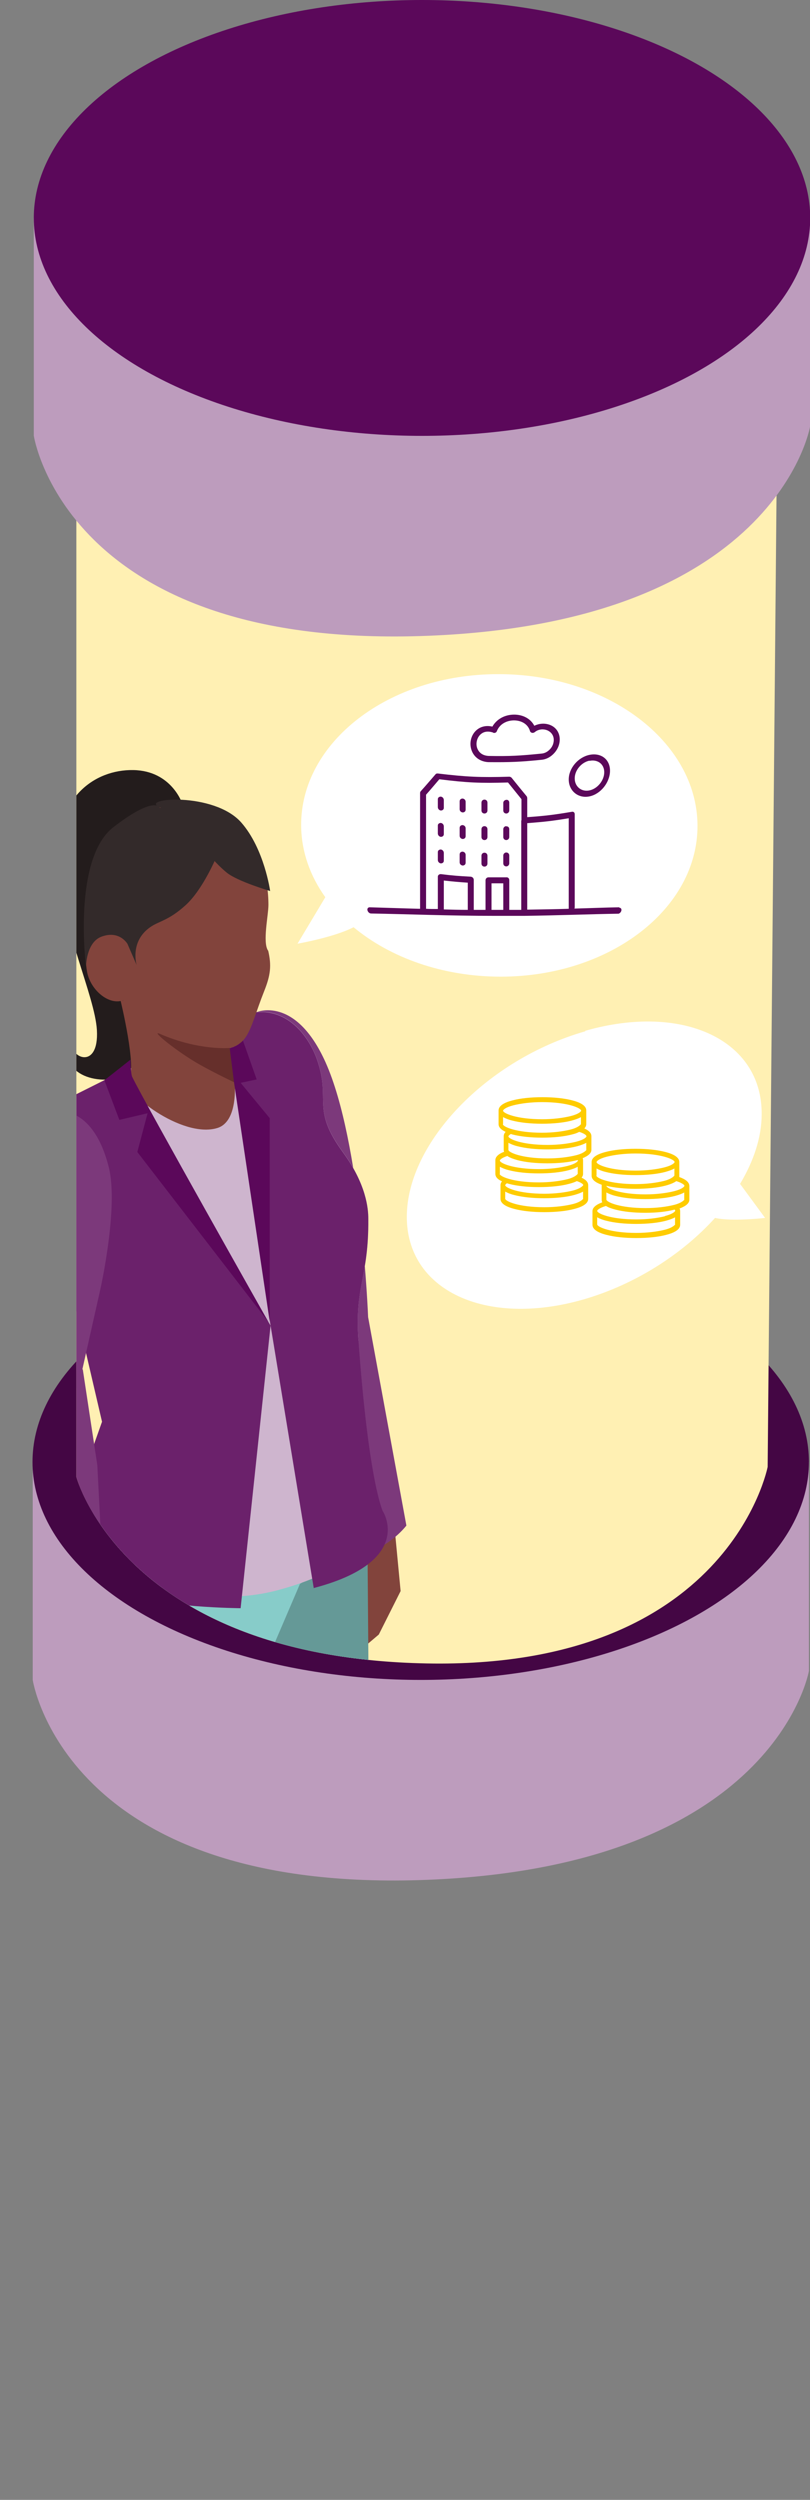 <?xml version="1.0" encoding="UTF-8"?>
<svg id="b" data-name="Ebene 2" xmlns="http://www.w3.org/2000/svg" xmlns:xlink="http://www.w3.org/1999/xlink" viewBox="0 0 37.87 116.77">
  <rect x="0" y="0" width="37.87" height="116.77" fill="#808080" stroke="none"/>
  <defs>
    <clipPath id="d">
      <path d="M3.57,68.99V21.63l32.76-1.27-.44,48.16s-1.82,9.45-15.94,9.18c-14.12-.27-16.38-8.71-16.38-8.71Z" style="fill: none;"/>
    </clipPath>
  </defs>
  <g id="c" data-name="Ebene 25">
    <g>
      <g>
        <path d="M37.82,68.29v9.76s-1.6,9.25-18.2,9.77c-16.6.51-18.09-9.35-18.09-9.35v-10.18h36.3Z" style="fill: #bd9cbd;"/>
        <ellipse cx="19.67" cy="68.29" rx="18.15" ry="10.18" style="fill: #440644;"/>
        <path d="M3.57,68.99V21.63l32.76-1.27-.44,48.16s-1.82,9.45-15.94,9.18c-14.12-.27-16.38-8.71-16.38-8.71Z" style="fill: #fff0b3;"/>
        <path d="M37.87,10.18v9.76s-1.6,9.25-18.2,9.77S1.58,20.35,1.58,20.35v-10.18h36.3Z" style="fill: #bd9cbd;"/>
        <ellipse cx="19.73" cy="10.18" rx="18.15" ry="10.18" style="fill: #5b085a;"/>
      </g>
      <g style="clip-path: url(#d);">
        <g>
          <path d="M8.54,37.58s-.49-1.58-2.31-1.61-3.71,1.31-3.53,4.35c.18,3.04,1.73,6.17,1.83,7.79.11,1.93-1.34,1.3-1.17.49,0-.02-.32.2-.14.88.28,1.1,2.4,1.33,3.56.24,1.16-1.1.21-8.37.21-8.37l1.55-3.77Z" style="fill: #231c1c;"/>
          <path d="M11.37,106.49l.28,2.98s.74.44,1.39.41.74-.3,1.81-.02c1.07.28,2.32.56,3.29.61s2.33-.15,2.94-.63.46-1.04.46-1.04c0,0-.76.78-2.55.8-1.78.02-3.59-.83-4.16-1.5s-2.74-1.63-3.46-1.61Z" style="fill: #8c528c;"/>
          <path d="M8.15,115.58s.03.52-.07.72c-.15.32-.33.46-1.39.48-1.07.02-2.87-.91-3.07-1.41l-.2-.5-.25-1.47,2.84,2.24,2.13-.04Z" style="fill: #8c528c;"/>
          <path d="M18.46,71.49l.27,2.83-1.02,2.03-.91.77-1.37-1.47.11-3.94s1.35.53,2.13.16l.78-.37Z" style="fill: #82443c;"/>
          <path d="M13.46,60.28c-.61-2.62-1.83-8.09-1.65-9.47.35-2.59.18-3.53.18-3.53,0,0,1.82-.8,3.23,2.34,1.68,3.74,1.99,11.9,1.99,11.9l1.79,9.74s-.77,1.01-1.92,1.25-1.74-1.22-1.74-1.22l-.73-6.25-1.17-4.74h.01Z" style="fill: #7c397b;"/>
          <path d="M3.11,107.8c0-1.11,0-6.88-.11-9.94-.13-3.39,1.19-5.73,1.19-5.73,0,0-1.78-14.03-1.39-16.25.39-2.22.73-4.83.73-4.83,0,0,12.31-5.68,11.96-1.68-.02.2-.06.45-.11.72.53-.58,1.06-1.29,1.6-2.19,0,0,.57,16.36.12,21.34-.32,3.55-1.41,13.78-1.41,13.78,0,0-.12,1.05,0,1.34,1.43,1.2,3.18,2.65,5.05,3.32,1.29.46-1.22,2.54-2.86,2.11-.88-.23-2.24-.81-2.98-1.28-.64-.41-1.74-.67-2.46-.92-.63-.22-.94-.56-.94-1.49,0-.49.12-.91.33-1.3.27-.52.32-1.13.26-1.72-.31-3-.77-9.54.18-13.28.36-1.42-.6-3.86-.96-6.4l-2.13,9.25-2.77,14.63s0,.03,0,.09c.32,5.44,2.08,7.53,1.58,8.2-.9,1.22-3.65.53-4.39-1.22-.74-1.74-.19-2.97-.77-4.71-.21-.62-.07-1.23.29-1.84Z" style="fill: #87ccc9;"/>
          <path d="M14.03,73.97l-1.77,4.13-.96,5.29,1.01,5.46s-.68,3.74-.76,6.14c-.07,2.37.27,6,.27,6,0,0,2.78.32,3.29.22s.93-.73.93-.73l1.27-11.63-.13-16.84-3.15,1.97Z" style="fill: #659997;"/>
          <path d="M16.76,62.62c-.19-2.6.48-2.91.46-5.69,0-.5-.1-1.63-1.19-3.12-1.51-2.07-.54-2.42-1.21-4.33-.33-.95-1.25-2.34-2.82-2.21-1.16.1-7.19,3.28-10.26,4.93-1.01.55-1.42,1.78-.94,2.82,0,0,1.18,2.8,1.68,3.68,1.52,2.66,2.35,7.72,2.35,7.72l-2.05,5.53s5.07,3.67,10.16,2.34c4.73-1.24,4.96-3.69,4.96-3.69,0,0-.66-1.26-1.15-7.98Z" style="fill: #ceb5ce;"/>
          <path d="M5.64,46.75s.77,3.16.38,3.68c-.39.52,2.48,2.77,4.14,2.26.99-.3.81-2.11.81-2.11,0,0-.45-2.09-.19-3.53.23-1.27-5.15-.3-5.15-.3Z" style="fill: #82443c;"/>
          <path d="M14.66,74.18c4.73-1.24,3.25-3.57,3.25-3.57,0,0-.66-1.26-1.15-7.98-.19-2.6.48-2.91.46-5.69,0-.5-.1-1.63-1.19-3.12-1.51-2.07-.54-2.42-1.21-4.33-.33-.95-1.25-2.34-2.82-2.21-.26.02-.43,1.18-1.09,1.46l1.72,13.05,2.04,12.4Z" style="fill: #6b216b;"/>
          <path d="M12.54,44.41c.16.7.11,1.14-.19,1.89-.78,1.96-.66,2.81-2.49,2.71,0,0-3.88-.83-3.97-1.58-.33-2.59-1.14-1.26-1.14-1.26l-.51-1.1c-.57-.77.02-1.87.02-2.88,0-2.59,1.27-4.54,3.97-4.54,2.7,0,4.32,2.03,4.32,4.62,0,.48-.28,1.74-.02,2.13Z" style="fill: #82443c;"/>
          <path d="M5.71,45.07c.15.82.56,1.57-.08,1.69-.64.12-1.41-.56-1.56-1.37s0-1.68.63-1.8.85.67,1,1.49Z" style="fill: #82443c;"/>
          <path d="M10.75,48.95s-1.44.14-3.28-.66c-.48-.21.82.85,1.87,1.44.73.41,1.64.84,1.64.84-.11-.46-.22-1.63-.22-1.63Z" style="fill: #662f2b;"/>
          <path d="M2.09,74.97l-.42.56c-.2.37-.47,1.44-.33,1.88l.2.63.13.92c-.04.11.15.7.7.72.01.12.54.61.72.5.25.84.93.55.93.55,0,0,.04.15.19.27.41.32.71.09.74.05l.79-1.54c.1-.21.07-.48-.08-.69l-.92-3.39-2.66-.46Z" style="fill: #82443c;"/>
          <path d="M9.42,56.49l3.23,5.43-1.4,13.2s-3.88-.03-5.36-.71c-1.48-.69-3.13-2.34-3.13-2.34l2.01-5.66-1.35-5.8-1.37-8.74,3.3-1.65,1.57,1.67,2.51,4.6Z" style="fill: #6b216b;"/>
          <path d="M2.76,51.92s1.62-.24,2.33,2.62c.46,1.86-.4,5.69-.4,5.69l-.96,4.27s.19.72-1.62.36c-1.81-.36-2.12-.3-2.12-.3,0,0,.09-9.65.67-11.12.82-2.08,2.1-1.52,2.1-1.52Z" style="fill: #7c397b;"/>
          <path d="M3.87,63.96l.68,4.48.38,7.43s-.85.68-1.85.64-1.48-.48-1.48-.48l-1.35-8.3-.24-3.18,3.87-.59Z" style="fill: #7c397b;"/>
          <path d="M3.11,107.8l-.02-3.44s.89.55,1.88.73c.61.11,1.26.08,1.6-.11.22-.12.34-.23.34-.23l-.26,2.96.83,5.49h0l.49,1.49s.6,1.21-.49,1.48c-.65.16-1.82.18-3.17-.86-.93-.72-1.11-1.65-1.13-2.16h0s-.26-2.99-.26-2.99c-.06-.24-.13-.53-.2-.81-.16-.65.38-1.56.38-1.56Z" style="fill: #82443c;"/>
          <path d="M6.11,49.49l-1.23.97.7,1.85,1.32-.31-.48,1.81,6.13,7.94s-5.73-10.14-6.37-11.45c-.07-.15-.08-.81-.08-.81Z" style="fill: #5b085a;"/>
          <path d="M10.97,48.88c.16-.05.39-.27.39-.27l.64,1.81-.75.16,1.36,1.65v9.5s-1.67-11.18-1.67-11.18l-.2-1.59s.17-.06.22-.07Z" style="fill: #5b085a;"/>
          <path d="M11.81,104.79c.03-.07.06-.14.08-.22l.18-.65-.33-3.46s.78.33,2.02.39c1.23.06,2.29-.38,2.29-.38l-.04,3.12,3.17,3.36.1.31c0-.18-.1-.31-.1-.31,0,0,1.56.61,1.82.78.26.16.88.85.31,1.5-.86.95-3.15.81-3.39.79s-3.64-1.64-4.19-1.88c-.55-.24-1.78-.36-2.24-1.21-.45-.86.17-1.77.33-2.13Z" style="fill: #82443c;"/>
          <path d="M17.89,110.04c.24.02,2.56.17,3.42-.79.58-.65-.05-1.35-.31-1.51-.26-.16-1.84-.78-1.84-.78,0,0,.09.13.1.31l-1.37,2.78Z" style="fill: #ad84ad;"/>
          <path d="M14.34,108.48s-.08-.04-.63-.28c-.55-.24-1.78-.36-2.24-1.23-.45-.87.17-1.8.33-2.16.03-.07.06-.15.08-.22l.18-.66s2.28,1.35,2.28,4.57Z" style="fill: #ad84ad;"/>
          <path d="M12.01,103.54s1.12.35,2.26.31c.7-.02,1.75-.38,1.75-.38v-.46s-.84.29-1.82.35c-.85.05-2.25-.31-2.25-.31l.07.5Z" style="fill: #ad84ad;"/>
          <path d="M3.09,109.47c-.01.35-.09,1.47-.09,1.47l-.08-.78c-.06-.24-.13-.53-.2-.81-.16-.65.38-1.56.38-1.56,0,0,0,1.23-.02,1.67Z" style="fill: #ad84ad;"/>
          <path d="M7.48,113.21h0l.49,1.49s.6,1.21-.49,1.48c-.65.16-1.79.31-3.14-.74-.93-.72-1.14-1.77-1.16-2.28,0,0,1.66,1.04,3.2.8.79-.12,1.1-.75,1.1-.75Z" style="fill: #ad84ad;"/>
          <path d="M3.09,107.18s.94.53,1.84.53c.8,0,1.75-.36,1.75-.36l.04-.44s-.83.35-1.82.35-1.82-.5-1.82-.5v.42Z" style="fill: #ad84ad;"/>
          <path d="M12.63,41.62s-1.53-.45-2.03-.86-.88-.9-.88-.9c0,0-1.49-1.82-2.27-2.16-.95-.42,2.55-.73,3.83.72,1.08,1.23,1.35,3.2,1.35,3.2Z" style="fill: #332a2a;"/>
          <path d="M10.13,40s-.63,1.53-1.44,2.27-1.26.75-1.67,1.04c-.97.68-.63,1.77-.63,1.77l-.43-.99s-.37-.65-1.21-.34c-.72.26-.73,1.4-.73,1.4,0,0-.64-5.04,1.29-6.52,1.94-1.49,2.16-.9,2.16-.9,0,0,2.52.14,2.66,2.27Z" style="fill: #332a2a;"/>
          <path d="M23.28,31.49c-5.11,0-9.23,3.18-9.2,7.08.01,1.21.42,2.35,1.13,3.34l-1.3,2.17s1.72-.3,2.62-.77c1.71,1.42,4.16,2.31,6.88,2.31,5.11,0,9.23-3.18,9.2-7.08-.03-3.9-4.21-7.06-9.32-7.05Z" style="fill: #fff;"/>
          <g>
            <path d="M20.61,37.21c-.08,0-.14.05-.14.12v.37c0,.08.06.15.14.16.08,0,.14-.05.14-.12v-.37c0-.08-.06-.15-.14-.16Z" style="fill: #5b085a;"/>
            <path d="M21.63,37.3c-.08,0-.14.05-.14.13v.37c0,.08.06.14.14.15.08,0,.14-.05.14-.13v-.37c0-.08-.06-.14-.14-.15Z" style="fill: #5b085a;"/>
            <path d="M22.65,37.35c-.08,0-.14.06-.14.14v.37c0,.08.06.14.14.14.08,0,.14-.06.14-.14v-.37c0-.08-.06-.14-.14-.14Z" style="fill: #5b085a;"/>
            <path d="M23.53,37.49v.37c0,.08.06.14.14.14.08,0,.14-.07.14-.14,0-.15,0-.22,0-.37,0-.08-.06-.14-.14-.13s-.14.07-.14.14h0Z" style="fill: #5b085a;"/>
            <path d="M20.61,38.44c-.08,0-.14.05-.14.12v.37c0,.08.06.15.14.16.08,0,.14-.05.14-.12v-.37c0-.08-.06-.15-.14-.16h0Z" style="fill: #5b085a;"/>
            <path d="M21.63,38.54c-.08,0-.14.05-.14.13v.37c0,.08.06.14.14.15.08,0,.14-.05.14-.13v-.37c0-.08-.06-.14-.14-.15h0Z" style="fill: #5b085a;"/>
            <path d="M22.65,38.59c-.08,0-.14.06-.14.14v.37c0,.08.06.14.14.14.08,0,.14-.06.14-.14v-.37c0-.08-.06-.14-.14-.14h0Z" style="fill: #5b085a;"/>
            <path d="M23.67,38.59c-.08,0-.14.07-.14.14v.37c0,.08.06.14.14.14.08,0,.14-.07.14-.14,0-.15,0-.22,0-.37,0-.08-.06-.14-.14-.13h0Z" style="fill: #5b085a;"/>
            <path d="M20.61,39.68c-.08,0-.14.05-.14.12v.37c0,.08.06.15.14.16.08,0,.14-.05.14-.12v-.37c0-.08-.06-.15-.14-.16Z" style="fill: #5b085a;"/>
            <path d="M21.63,39.78c-.08,0-.14.05-.14.13v.37c0,.08.06.14.14.15.08,0,.14-.05.14-.13v-.37c0-.08-.06-.14-.14-.15Z" style="fill: #5b085a;"/>
            <path d="M22.65,39.83c-.08,0-.14.06-.14.14v.37c0,.08.06.14.14.14.08,0,.14-.06.14-.14v-.37c0-.08-.06-.14-.14-.14Z" style="fill: #5b085a;"/>
            <path d="M23.67,39.82c-.08,0-.14.07-.14.14v.37c0,.08.06.14.14.14s.14-.07.14-.14v-.37c0-.08-.06-.14-.14-.14Z" style="fill: #5b085a;"/>
            <path d="M28.96,42.38c-.66.01-1.36.04-2.1.06,0-.02.01-.04.01-.06v-4.35c0-.08-.06-.13-.14-.11-.83.14-1.24.19-2.08.25v-.9s-.01-.06-.03-.08c-.28-.34-.42-.51-.7-.86-.03-.03-.07-.05-.11-.05-1.34.04-2.01.01-3.34-.15-.04,0-.08,0-.11.04-.28.32-.41.48-.69.79-.02.02-.03.05-.03.08,0,2.16,0,3.25,0,5.41-.83-.02-1.62-.05-2.36-.07-.07,0-.12.06-.1.14.02.08.09.15.17.15,1.7.03,3.71.11,5.77.11.46,0,.92,0,1.38,0,0,0,0,0,.02,0,0,0,0,0,0,0,1.56-.02,3.06-.08,4.37-.1.01,0,.02,0,.03,0,.06-.02.11-.07.13-.14.02-.08-.02-.14-.1-.14h0ZM21.87,42.5c-.38,0-.75-.01-1.12-.02v-1.35c.45.05.67.07,1.12.1v1.27ZM23.53,42.5c-.14,0-.28,0-.41,0-.05,0-.09,0-.14,0v-1.24c.22,0,.33,0,.55,0v1.24ZM24.37,38.33v4.17c-.19,0-.37,0-.56,0v-1.39c0-.08-.06-.14-.14-.13-.33,0-.5,0-.83,0-.08,0-.14.06-.14.14v1.38c-.18,0-.37,0-.55,0v-1.4c0-.08-.06-.14-.14-.15-.56-.03-.84-.05-1.4-.12-.08,0-.14.05-.14.12v1.51h0c-.19,0-.37,0-.55-.01v-5.33c.25-.28.37-.43.62-.72,1.28.16,1.92.19,3.21.15.25.31.38.47.63.78v.99h0ZM24.65,42.49v-4.04c.78-.06,1.17-.1,1.94-.23v4.21s0,.01,0,.02c-.63.02-1.28.03-1.94.04Z" style="fill: #5b085a;"/>
            <path d="M22.84,35.6s0,0,0,0c1,.01,1.49-.01,2.48-.11.23-.02.44-.14.6-.32s.25-.4.25-.63c0-.31-.17-.57-.46-.68-.24-.09-.5-.07-.73.04-.17-.33-.53-.52-.94-.52-.44,0-.82.21-1.02.56-.3-.07-.58,0-.78.2-.24.24-.31.62-.18.94.12.3.4.5.77.52h0ZM23.06,34.23c.07.02.15-.01.17-.08.15-.37.51-.5.8-.5.29,0,.64.13.75.5.01.04.05.07.09.08.04.01.09,0,.13-.03.19-.16.43-.15.58-.09.15.06.31.21.31.45h0c0,.16-.06.31-.17.43-.11.12-.25.2-.4.21-.99.1-1.49.13-2.48.11-.33-.02-.46-.2-.52-.34-.09-.22-.03-.49.13-.65.1-.1.29-.21.61-.1h0Z" style="fill: #5b085a;"/>
            <path d="M27.56,37.2c.53-.11.96-.66.96-1.2s-.43-.85-.96-.74c-.53.11-.97.62-.97,1.15s.44.9.97.79h0ZM27.56,35.54c.38-.08.69.15.69.53s-.31.77-.69.85c-.38.08-.69-.18-.69-.56s.31-.75.69-.83Z" style="fill: #5b085a;"/>
          </g>
          <path d="M27.36,48.15c4.58-1.31,8.28.44,8.25,3.9,0,1.07-.37,2.18-1.01,3.25l1.17,1.59s-1.54.18-2.34,0c-1.53,1.69-3.73,3.11-6.16,3.81-4.58,1.31-8.28-.44-8.25-3.9.03-3.46,3.77-7.32,8.35-8.63Z" style="fill: #fff;"/>
          <path d="M31.76,54.98s0-.04,0-.06v-.64c0-.2-.22-.36-.65-.47-.38-.1-.87-.15-1.4-.15s-1.03.05-1.4.15c-.43.11-.65.27-.65.47v.64c0,.17.16.31.47.42,0,.02,0,.04,0,.06v.64s0,.08.03.12c-.3.11-.46.25-.46.41v.64c0,.2.22.36.65.47.38.1.87.15,1.4.15s1.03-.05,1.4-.15c.43-.11.65-.27.65-.47v-.64s0-.08-.03-.12c.3-.11.46-.25.46-.41v-.64c0-.17-.16-.31-.47-.42h0ZM28.37,54.03c.36-.09.83-.15,1.34-.15,1.21,0,1.83.28,1.83.4,0,.03-.09.15-.48.25-.36.09-.83.15-1.34.15-1.21,0-1.83-.28-1.83-.4,0-.03.09-.15.48-.25h0ZM27.89,54.91v-.33c.11.06.25.12.42.16.38.1.87.15,1.4.15s1.03-.05,1.4-.15c.18-.05.32-.1.42-.16v.33s-.09.15-.48.25c-.36.09-.83.15-1.34.15-1.21,0-1.83-.28-1.83-.4h0ZM31.57,57.19s-.09.15-.48.25c-.36.09-.83.15-1.34.15-1.21,0-1.83-.28-1.83-.4v-.33c.11.06.25.12.42.16.38.1.87.15,1.4.15s1.03-.05,1.4-.15c.18-.05.32-.1.42-.16v.33h0ZM31.09,56.81c-.36.09-.83.15-1.34.15-1.21,0-1.83-.28-1.83-.4,0-.03.08-.13.41-.23.11.07.25.12.44.17.38.1.87.15,1.4.15s1-.05,1.37-.15c.02.02.03.04.03.05,0,.03-.09.15-.48.25h0ZM32,56.03s-.09.15-.48.25c-.36.09-.83.15-1.34.15-1.21,0-1.83-.28-1.83-.4v-.33c.11.06.25.12.42.16.38.1.87.15,1.4.15s1.03-.05,1.4-.15c.18-.05.32-.1.42-.16v.33h0ZM31.52,55.64c-.36.09-.83.15-1.34.15-1.2,0-1.82-.28-1.83-.4.37.09.86.14,1.37.14s1.03-.05,1.4-.15c.22-.06.39-.13.5-.21.25.08.38.17.38.22,0,.03-.09.15-.48.25h0ZM27.32,52.71c.06-.06.09-.13.09-.2v-.64c0-.2-.22-.36-.65-.47-.38-.1-.87-.15-1.4-.15s-1.03.05-1.4.15c-.43.11-.65.27-.65.47v.64c0,.14.11.26.33.36-.06.06-.09.13-.09.2v.64s0,.06.02.09c-.27.1-.41.24-.41.39v.64c0,.14.1.26.31.35-.04.05-.07.11-.07.18v.64c0,.2.22.36.65.47.38.1.87.15,1.4.15s1.03-.05,1.4-.15c.43-.11.65-.27.65-.47v-.64c0-.14-.11-.26-.31-.35.04-.05.07-.11.07-.18v-.64s0-.06-.02-.09c.27-.11.41-.24.41-.39v-.64c0-.14-.11-.26-.33-.36h0ZM24,51.63c.36-.09.83-.15,1.34-.15,1.21,0,1.83.28,1.83.4,0,.03-.09.15-.48.25-.36.09-.83.15-1.34.15-1.21,0-1.83-.28-1.83-.4,0-.03.09-.15.48-.25h0ZM23.52,52.51v-.33c.11.06.25.12.42.16.38.1.87.15,1.4.15s1.03-.05,1.4-.15c.18-.05.32-.1.42-.16v.33s-.09.15-.48.25c-.36.09-.83.15-1.34.15-1.21,0-1.83-.28-1.83-.4h0ZM23.71,53.99c.11.08.27.14.48.2.38.1.87.15,1.4.15s1.03-.05,1.4-.15c0,0,.02,0,.03,0,0,0,0,.01,0,.02,0,.03-.09.15-.48.25-.36.09-.83.15-1.34.15-1.21,0-1.83-.28-1.83-.4,0-.03.07-.12.34-.21ZM23.37,54.83v-.33c.11.06.25.12.42.16.38.1.87.15,1.4.15s1.03-.05,1.4-.15c.18-.05.32-.1.42-.16v.33s-.09.15-.48.25c-.36.09-.83.15-1.34.15-1.21,0-1.83-.28-1.83-.4h0ZM27.27,55.99s-.09.15-.48.25c-.36.09-.83.15-1.34.15-1.21,0-1.83-.28-1.83-.4v-.33c.11.06.25.12.42.16.38.1.87.15,1.4.15s1.03-.05,1.4-.15c.18-.05.32-.1.42-.16v.33h0ZM27.27,55.36s-.09.15-.48.25c-.36.09-.83.15-1.34.15-1.21,0-1.83-.28-1.83-.4,0-.01.02-.05.08-.09.03.01.07.02.1.03.38.1.87.15,1.4.15s1.03-.05,1.4-.15c.15-.04.27-.08.37-.13.2.07.3.14.3.19h0ZM27.42,53.71s-.09.15-.48.25c-.36.09-.83.15-1.34.15-1.21,0-1.83-.28-1.83-.4v-.33c.11.06.25.12.42.16.38.1.87.15,1.4.15s1.03-.05,1.4-.15c.18-.05.32-.1.42-.16v.33ZM26.94,53.33c-.36.09-.83.15-1.34.15-1.21,0-1.83-.28-1.83-.4,0-.02.03-.06.11-.11.02,0,.04.01.07.02.38.1.87.15,1.4.15s1.03-.05,1.4-.15c.13-.03.24-.07.33-.12.22.07.34.15.34.21,0,.03-.09.15-.48.25h0Z" style="fill: #fc0;"/>
        </g>
      </g>
    </g>
  </g>
</svg>